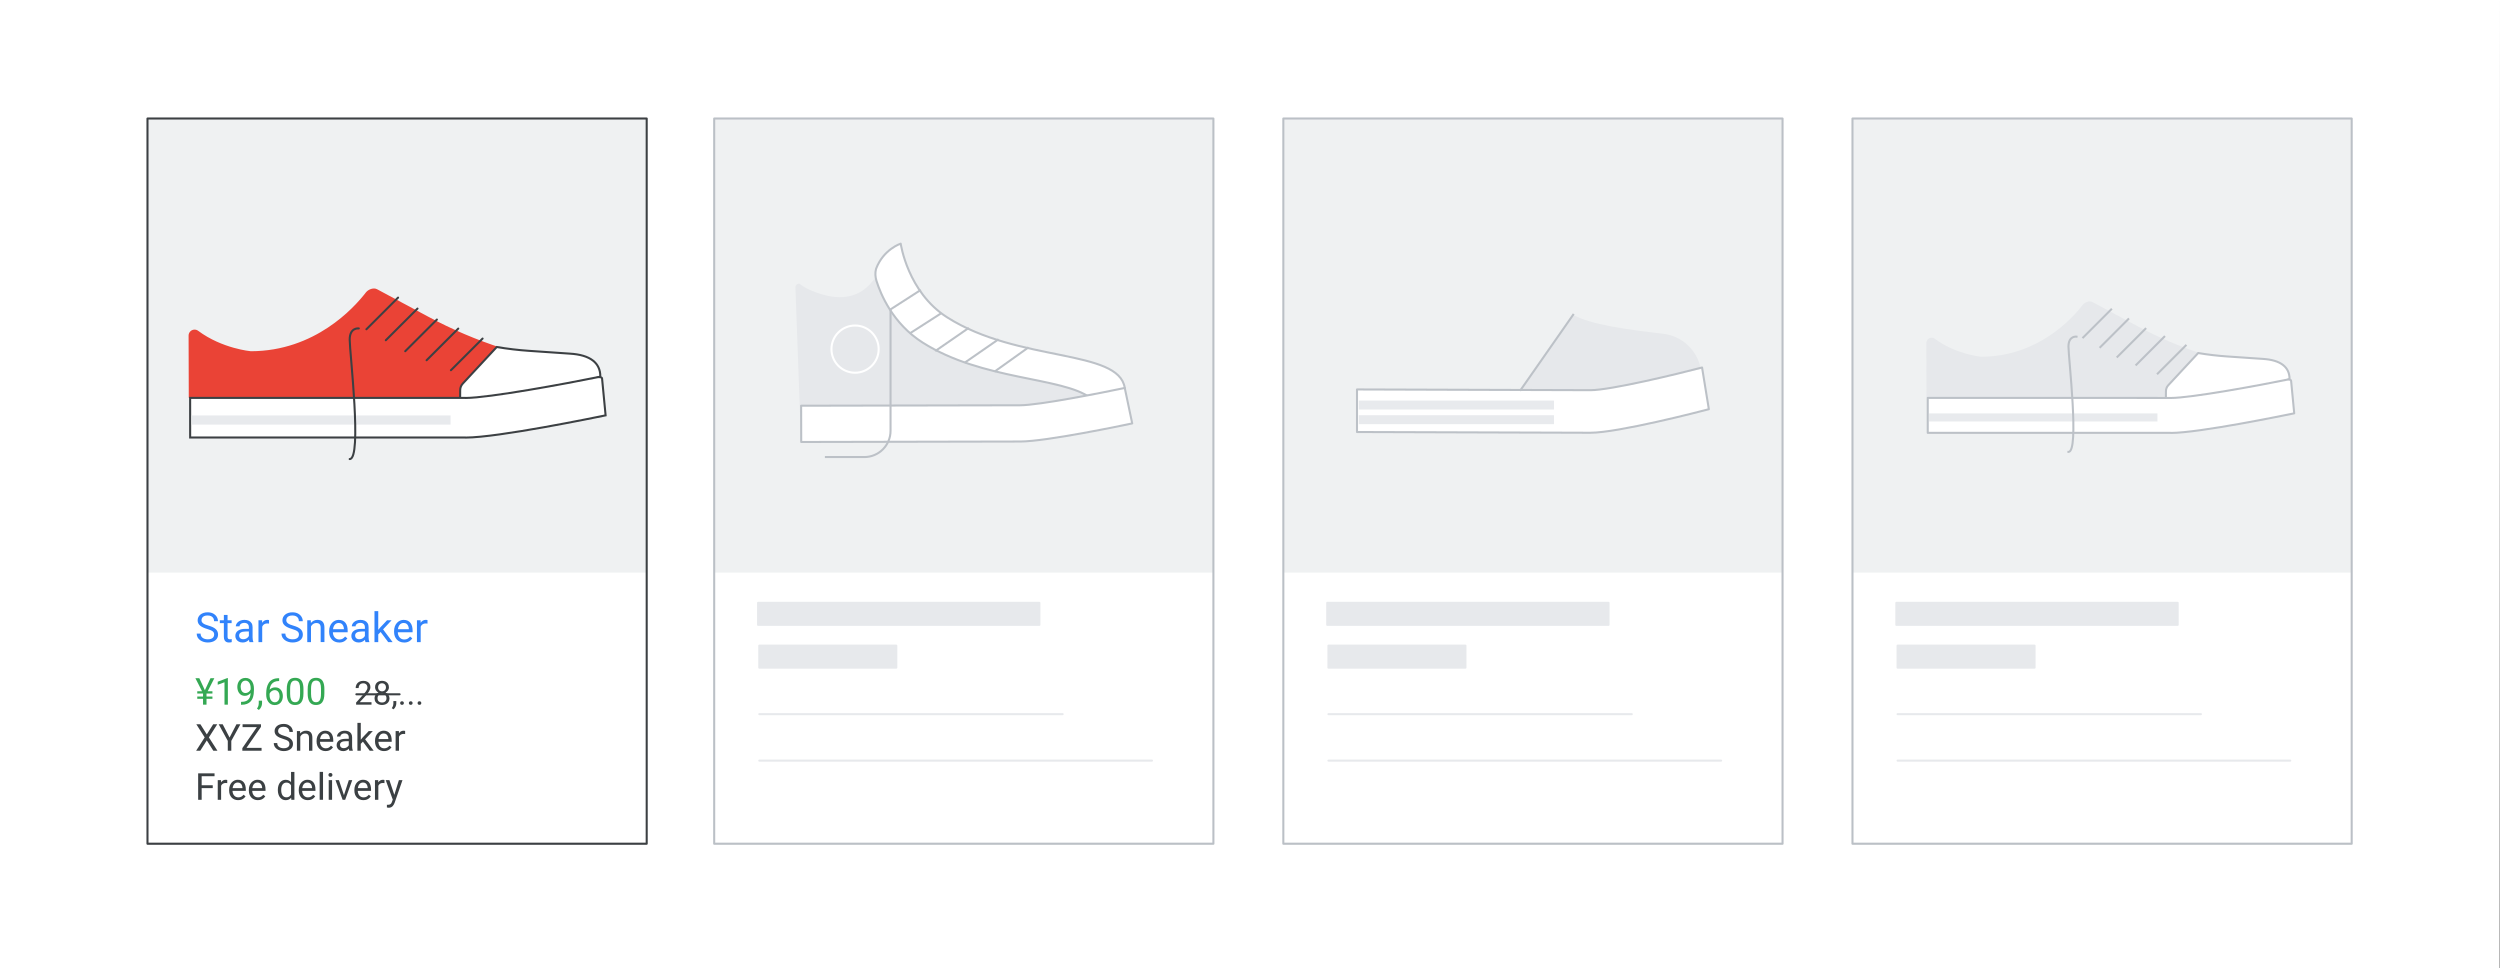 <?xml version="1.0" encoding="UTF-8"?>
<svg id="Layer_1" data-name="Layer 1" xmlns="http://www.w3.org/2000/svg" viewBox="0 0 1209.8 468.63">
  <rect x="0" y="0" width="1209.8" height="468.63" fill="#333333" stroke="none"/>
  <defs>
    <style>
      .cls-1 {
        fill: #e7e9ec;
      }

      .cls-1, .cls-2, .cls-3, .cls-4, .cls-5, .cls-6, .cls-7, .cls-8 {
        stroke-linejoin: round;
      }

      .cls-1, .cls-2, .cls-3, .cls-4, .cls-5, .cls-6, .cls-9, .cls-10 {
        stroke-linecap: round;
      }

      .cls-1, .cls-3 {
        stroke: #e7e9ec;
      }

      .cls-2 {
        stroke: #fff;
      }

      .cls-2, .cls-3, .cls-4, .cls-5, .cls-6, .cls-7, .cls-9 {
        fill: none;
      }

      .cls-4 {
        stroke: #bbc0c6;
      }

      .cls-5 {
        stroke: #3b4043;
      }

      .cls-6, .cls-9, .cls-10, .cls-11 {
        stroke: #3c4043;
      }

      .cls-12 {
        fill: #e6e8eb;
      }

      .cls-13 {
        fill: #ea4336;
      }

      .cls-14, .cls-11, .cls-8 {
        fill: #fff;
      }

      .cls-15 {
        fill: #e8eaed;
      }

      .cls-16 {
        fill: #eff1f2;
      }

      .cls-17 {
        fill: #3183fb;
      }

      .cls-18 {
        fill: #34a853;
      }

      .cls-19 {
        fill: #3b4043;
      }

      .cls-7, .cls-8 {
        stroke: #bcc1c7;
        stroke-linecap: square;
      }

      .cls-9, .cls-10, .cls-11 {
        stroke-miterlimit: 10;
      }

      .cls-10 {
        fill: #d2e3fc;
      }
    </style>
  </defs>
  <polygon class="cls-14" points="1209.63 468.63 0 468.63 0 0 1209.8 0 1209.63 468.63"/>
  <line class="cls-3" x1="356.14" y1="390.57" x2="546.16" y2="390.57"/>
  <line class="cls-3" x1="631.56" y1="390.57" x2="821.58" y2="390.57"/>
  <line class="cls-3" x1="906.98" y1="390.57" x2="1097" y2="390.57"/>
  <path class="cls-14" d="M312.95,57.36H71.37V408.3h241.58V57.36Z"/>
  <path class="cls-16" d="M312.95,57.36H71.37v219.74h241.58s0-219.74,0-219.74Z"/>
  <path class="cls-6" d="M312.95,57.36H71.37V408.3h241.58V57.36Z"/>
  <g>
    <path class="cls-17" d="M103.64,307.13c0-.33-.05-.63-.15-.88-.1-.26-.28-.49-.53-.7-.25-.21-.6-.41-1.04-.6-.44-.19-.99-.38-1.67-.58-.7-.21-1.34-.44-1.9-.7-.57-.26-1.05-.55-1.46-.88s-.71-.71-.93-1.14-.32-.92-.32-1.47,.11-1.06,.34-1.53,.56-.88,.98-1.23c.43-.35,.94-.62,1.53-.82s1.25-.29,1.98-.29c1.07,0,1.97,.2,2.72,.61,.75,.41,1.31,.94,1.7,1.59s.59,1.35,.59,2.09h-1.88c0-.53-.11-1.01-.34-1.42-.23-.41-.57-.74-1.04-.98-.46-.24-1.05-.36-1.76-.36-.67,0-1.22,.1-1.66,.3-.44,.2-.76,.47-.97,.82-.21,.34-.32,.74-.32,1.18,0,.3,.06,.57,.19,.82s.33,.47,.6,.68c.27,.21,.62,.4,1.04,.58s.92,.34,1.51,.51c.81,.23,1.5,.48,2.09,.76,.59,.28,1.07,.59,1.45,.94,.38,.35,.66,.74,.85,1.18s.28,.94,.28,1.49-.12,1.1-.35,1.57-.57,.87-1.01,1.2-.96,.59-1.57,.77c-.61,.18-1.29,.27-2.04,.27-.66,0-1.3-.09-1.94-.27-.63-.18-1.21-.46-1.73-.82-.52-.37-.93-.82-1.24-1.35s-.46-1.16-.46-1.87h1.88c0,.49,.09,.91,.28,1.25,.19,.35,.45,.64,.78,.86,.33,.23,.7,.4,1.12,.5s.86,.16,1.31,.16c.66,0,1.21-.09,1.67-.27,.46-.18,.8-.44,1.04-.78,.24-.34,.36-.74,.36-1.2Z"/>
    <path class="cls-17" d="M112.09,300.16v1.39h-5.71v-1.39h5.71Zm-3.78-2.57h1.81v10.52c0,.36,.06,.63,.17,.81,.11,.18,.25,.3,.43,.36s.36,.09,.57,.09c.15,0,.31-.01,.47-.04s.29-.05,.38-.07v1.47c-.13,.04-.32,.09-.55,.13-.23,.04-.51,.06-.83,.06-.44,0-.85-.09-1.22-.26s-.67-.47-.88-.88c-.22-.41-.33-.97-.33-1.67v-10.51Z"/>
    <path class="cls-17" d="M120.75,304.32l.02,1.27h-1.83c-.51,0-.97,.04-1.38,.12-.4,.08-.74,.2-1.02,.37-.27,.16-.48,.37-.62,.61s-.21,.53-.21,.85,.07,.63,.22,.91,.38,.49,.68,.65c.3,.16,.68,.24,1.12,.24,.55,0,1.04-.12,1.46-.35s.76-.52,1.01-.86c.25-.34,.39-.67,.41-.99l.77,.87c-.05,.27-.17,.58-.37,.91s-.47,.65-.81,.95-.73,.55-1.19,.75c-.46,.2-.98,.3-1.55,.3-.72,0-1.34-.14-1.88-.42-.54-.28-.95-.66-1.25-1.13-.3-.47-.44-1-.44-1.59s.11-1.07,.33-1.5c.22-.43,.54-.79,.96-1.08,.42-.29,.92-.51,1.5-.66,.59-.15,1.24-.22,1.96-.22h2.1Zm-.31,4.6v-5.44c0-.42-.08-.78-.25-1.09-.17-.31-.42-.55-.75-.72-.33-.17-.74-.25-1.23-.25-.46,0-.85,.08-1.2,.23s-.61,.36-.8,.62-.29,.53-.29,.82h-1.81c0-.38,.1-.75,.29-1.12s.48-.71,.84-1.01,.81-.54,1.33-.72c.52-.18,1.1-.27,1.73-.27,.77,0,1.45,.13,2.04,.39,.59,.26,1.05,.65,1.39,1.18,.34,.52,.5,1.18,.5,1.97v4.92c0,.35,.03,.73,.09,1.12,.06,.4,.15,.74,.28,1.03v.16h-1.88c-.09-.21-.16-.49-.21-.83-.05-.35-.08-.67-.08-.97Z"/>
    <path class="cls-17" d="M126.89,301.82v8.91h-1.81v-10.57h1.76l.05,1.66Zm3.3-1.72v1.68c-.16-.03-.3-.05-.43-.06s-.28-.01-.45-.01c-.42,0-.78,.06-1.1,.2-.32,.13-.59,.31-.81,.55s-.4,.51-.52,.83-.21,.67-.25,1.06l-.51,.29c0-.64,.06-1.24,.19-1.8,.13-.56,.32-1.06,.59-1.49,.27-.43,.61-.77,1.02-1.02s.91-.37,1.48-.37c.13,0,.28,.01,.45,.04s.29,.06,.35,.09Z"/>
    <path class="cls-17" d="M144.67,307.13c0-.33-.05-.63-.15-.88-.1-.26-.28-.49-.53-.7-.25-.21-.6-.41-1.04-.6-.44-.19-.99-.38-1.67-.58-.7-.21-1.34-.44-1.9-.7-.57-.26-1.05-.55-1.46-.88s-.71-.71-.93-1.14-.32-.92-.32-1.47,.11-1.06,.34-1.53,.56-.88,.98-1.23c.43-.35,.94-.62,1.53-.82s1.25-.29,1.98-.29c1.07,0,1.97,.2,2.72,.61,.75,.41,1.31,.94,1.7,1.59s.59,1.35,.59,2.09h-1.88c0-.53-.11-1.01-.34-1.42-.23-.41-.57-.74-1.04-.98-.46-.24-1.05-.36-1.76-.36-.67,0-1.22,.1-1.66,.3-.44,.2-.76,.47-.97,.82-.21,.34-.32,.74-.32,1.18,0,.3,.06,.57,.19,.82s.33,.47,.6,.68c.27,.21,.62,.4,1.04,.58s.92,.34,1.51,.51c.81,.23,1.5,.48,2.09,.76,.59,.28,1.07,.59,1.45,.94,.38,.35,.66,.74,.85,1.18s.28,.94,.28,1.49-.12,1.1-.35,1.57-.57,.87-1.01,1.2-.96,.59-1.57,.77c-.61,.18-1.29,.27-2.04,.27-.66,0-1.3-.09-1.94-.27-.63-.18-1.21-.46-1.73-.82-.52-.37-.93-.82-1.24-1.35s-.46-1.16-.46-1.87h1.88c0,.49,.09,.91,.28,1.25,.19,.35,.45,.64,.78,.86,.33,.23,.7,.4,1.12,.5s.86,.16,1.31,.16c.66,0,1.21-.09,1.67-.27,.46-.18,.8-.44,1.04-.78,.24-.34,.36-.74,.36-1.2Z"/>
    <path class="cls-17" d="M150.5,302.42v8.31h-1.81v-10.57h1.71l.1,2.26Zm-.43,2.63l-.75-.03c0-.72,.11-1.39,.32-2.01s.5-1.15,.88-1.61c.38-.46,.83-.81,1.35-1.06,.52-.25,1.1-.38,1.74-.38,.52,0,.99,.07,1.41,.21,.42,.14,.77,.36,1.07,.67,.3,.31,.52,.7,.68,1.19,.16,.48,.23,1.08,.23,1.77v6.92h-1.82v-6.94c0-.55-.08-1-.24-1.33-.16-.34-.4-.58-.71-.73-.31-.15-.7-.23-1.15-.23s-.86,.09-1.23,.28c-.37,.19-.68,.45-.95,.78s-.47,.71-.62,1.14c-.15,.43-.22,.88-.22,1.35Z"/>
    <path class="cls-17" d="M164.13,310.92c-.74,0-1.4-.13-2-.38-.6-.25-1.11-.6-1.53-1.06-.43-.46-.75-1-.98-1.62s-.34-1.31-.34-2.05v-.41c0-.86,.13-1.63,.38-2.3s.6-1.25,1.04-1.71,.93-.82,1.48-1.06c.55-.24,1.13-.36,1.72-.36,.76,0,1.41,.13,1.96,.39,.55,.26,1,.62,1.35,1.09,.35,.46,.61,1.01,.78,1.64,.17,.63,.25,1.31,.25,2.06v.81h-7.89v-1.47h6.08v-.14c-.03-.47-.12-.92-.29-1.37-.17-.44-.43-.81-.79-1.09-.36-.29-.85-.43-1.46-.43-.41,0-.79,.09-1.13,.26-.35,.17-.64,.43-.89,.77-.25,.34-.44,.75-.58,1.24s-.21,1.05-.21,1.69v.41c0,.5,.07,.97,.21,1.41s.35,.83,.62,1.16,.6,.59,.99,.78c.39,.19,.83,.28,1.32,.28,.64,0,1.18-.13,1.62-.39,.44-.26,.83-.61,1.16-1.04l1.09,.87c-.23,.34-.52,.67-.87,.99s-.78,.57-1.29,.76-1.11,.29-1.81,.29Z"/>
    <path class="cls-17" d="M176.89,304.32l.02,1.27h-1.83c-.51,0-.97,.04-1.38,.12-.4,.08-.74,.2-1.02,.37-.27,.16-.48,.37-.62,.61s-.21,.53-.21,.85,.07,.63,.22,.91,.38,.49,.68,.65c.3,.16,.68,.24,1.12,.24,.55,0,1.04-.12,1.46-.35s.76-.52,1.01-.86c.25-.34,.39-.67,.41-.99l.77,.87c-.05,.27-.17,.58-.37,.91s-.47,.65-.81,.95-.73,.55-1.19,.75c-.46,.2-.98,.3-1.55,.3-.72,0-1.34-.14-1.88-.42-.54-.28-.95-.66-1.25-1.13-.3-.47-.44-1-.44-1.59s.11-1.07,.33-1.5c.22-.43,.54-.79,.96-1.08,.42-.29,.92-.51,1.5-.66,.59-.15,1.24-.22,1.96-.22h2.1Zm-.31,4.6v-5.44c0-.42-.08-.78-.25-1.09-.17-.31-.42-.55-.75-.72-.33-.17-.74-.25-1.23-.25-.46,0-.85,.08-1.2,.23s-.61,.36-.8,.62-.29,.53-.29,.82h-1.81c0-.38,.1-.75,.29-1.12s.48-.71,.84-1.01,.81-.54,1.33-.72c.52-.18,1.1-.27,1.73-.27,.77,0,1.45,.13,2.04,.39,.59,.26,1.05,.65,1.39,1.18,.34,.52,.5,1.18,.5,1.97v4.92c0,.35,.03,.73,.09,1.12,.06,.4,.15,.74,.28,1.03v.16h-1.88c-.09-.21-.16-.49-.21-.83-.05-.35-.08-.67-.08-.97Z"/>
    <path class="cls-17" d="M183.04,295.73v15h-1.82v-15h1.82Zm6.46,4.43l-4.61,4.93-2.58,2.68-.15-1.92,1.85-2.21,3.28-3.48h2.21Zm-1.65,10.57l-3.77-5.04,.94-1.61,4.96,6.65h-2.13Z"/>
    <path class="cls-17" d="M195.55,310.92c-.74,0-1.4-.13-2-.38-.6-.25-1.11-.6-1.53-1.06-.43-.46-.75-1-.98-1.62s-.34-1.31-.34-2.05v-.41c0-.86,.13-1.63,.38-2.3s.6-1.25,1.04-1.71,.93-.82,1.48-1.06c.55-.24,1.13-.36,1.72-.36,.76,0,1.41,.13,1.96,.39,.55,.26,1,.62,1.35,1.09,.35,.46,.61,1.01,.78,1.64,.17,.63,.25,1.31,.25,2.06v.81h-7.89v-1.47h6.08v-.14c-.03-.47-.12-.92-.29-1.37-.17-.44-.43-.81-.79-1.09-.36-.29-.85-.43-1.46-.43-.41,0-.79,.09-1.13,.26-.35,.17-.64,.43-.89,.77-.25,.34-.44,.75-.58,1.24s-.21,1.05-.21,1.69v.41c0,.5,.07,.97,.21,1.41s.35,.83,.62,1.16,.6,.59,.99,.78c.39,.19,.83,.28,1.32,.28,.64,0,1.18-.13,1.62-.39,.44-.26,.83-.61,1.16-1.04l1.09,.87c-.23,.34-.52,.67-.87,.99s-.78,.57-1.29,.76-1.11,.29-1.81,.29Z"/>
    <path class="cls-17" d="M203.58,301.82v8.91h-1.81v-10.57h1.76l.05,1.66Zm3.3-1.72v1.68c-.16-.03-.3-.05-.43-.06s-.28-.01-.45-.01c-.42,0-.78,.06-1.1,.2-.32,.13-.59,.31-.81,.55s-.4,.51-.52,.83-.21,.67-.25,1.06l-.51,.29c0-.64,.06-1.24,.19-1.8,.13-.56,.32-1.06,.59-1.49,.27-.43,.61-.77,1.02-1.02s.91-.37,1.48-.37c.13,0,.28,.01,.45,.04s.29,.06,.35,.09Z"/>
  </g>
  <g>
    <path class="cls-18" d="M96.45,328.2l3.24,7-.25,.48h-1.07l-3.82-7.49h1.91Zm6.35,6.32v1.1h-7.34v-1.1h7.34Zm0,2.56v1.09h-7.34v-1.09h7.34Zm-2.86-2.88v6.8h-1.69v-6.8h1.69Zm-1.32,.95l3.23-6.94h1.87l-3.81,7.49h-1.08l-.21-.54Z"/>
    <path class="cls-18" d="M110.27,328.13v12.87h-1.63v-10.84l-3.28,1.2v-1.47l4.65-1.76h.25Z"/>
    <path class="cls-18" d="M116.66,339.64h.17c.94,0,1.7-.13,2.29-.4s1.04-.62,1.35-1.06,.53-.95,.65-1.51,.18-1.14,.18-1.73v-1.96c0-.58-.07-1.1-.2-1.55s-.31-.83-.54-1.13-.49-.54-.79-.69-.6-.24-.93-.24c-.38,0-.71,.08-1.01,.22s-.54,.36-.75,.63-.36,.59-.46,.95-.16,.76-.16,1.19c0,.38,.05,.75,.14,1.11s.24,.68,.43,.97,.44,.51,.73,.68,.63,.25,1.02,.25c.36,0,.7-.07,1.02-.21s.6-.34,.85-.59,.45-.53,.6-.85,.24-.65,.26-.99h.77c0,.49-.1,.97-.29,1.44s-.46,.9-.8,1.29-.74,.7-1.2,.93-.96,.35-1.49,.35c-.63,0-1.18-.12-1.64-.37s-.84-.57-1.14-.98-.52-.87-.66-1.38-.22-1.02-.22-1.54c0-.61,.08-1.18,.25-1.71s.42-1,.76-1.41,.75-.73,1.24-.95,1.07-.34,1.72-.34c.73,0,1.36,.15,1.87,.44s.94,.69,1.26,1.18,.56,1.05,.72,1.66,.23,1.25,.23,1.9v.59c0,.66-.04,1.33-.13,2.02s-.25,1.33-.48,1.96-.58,1.18-1.03,1.67-1.04,.88-1.76,1.16-1.62,.43-2.68,.43h-.17v-1.38Z"/>
    <path class="cls-18" d="M126.81,339.07v1.31c0,.53-.13,1.1-.4,1.69s-.65,1.09-1.13,1.49l-.92-.64c.19-.26,.35-.52,.47-.79s.23-.54,.29-.83,.1-.58,.1-.9v-1.34h1.59Z"/>
    <path class="cls-18" d="M134.94,328.19h.14v1.38h-.14c-.86,0-1.58,.14-2.16,.42s-1.04,.65-1.38,1.12-.58,.99-.73,1.57-.22,1.17-.22,1.77v1.88c0,.57,.07,1.07,.2,1.51s.32,.8,.55,1.1,.5,.52,.8,.68,.6,.23,.93,.23c.38,0,.71-.07,1-.21s.54-.35,.74-.61,.36-.57,.46-.93,.16-.75,.16-1.18c0-.38-.05-.75-.14-1.1s-.24-.67-.43-.95-.44-.5-.73-.66-.63-.24-1.03-.24c-.45,0-.87,.11-1.26,.33s-.71,.51-.96,.86-.39,.74-.43,1.16h-.86c.08-.67,.24-1.23,.46-1.69s.51-.85,.84-1.14,.71-.51,1.13-.65,.86-.21,1.33-.21c.64,0,1.19,.12,1.65,.36s.84,.56,1.14,.96,.52,.85,.66,1.35,.22,1.01,.22,1.54c0,.6-.08,1.17-.25,1.7s-.42,.99-.76,1.39-.75,.71-1.24,.93-1.06,.33-1.71,.33c-.69,0-1.29-.14-1.81-.43s-.94-.66-1.28-1.14-.59-1-.76-1.58-.25-1.17-.25-1.77v-.76c0-.9,.09-1.79,.27-2.65s.5-1.65,.94-2.36,1.07-1.26,1.87-1.68,1.81-.62,3.05-.62Z"/>
    <path class="cls-18" d="M146.85,333.58v1.95c0,1.05-.09,1.93-.28,2.65s-.46,1.3-.81,1.74-.77,.76-1.27,.95-1.05,.29-1.67,.29c-.49,0-.95-.06-1.36-.18s-.79-.32-1.12-.59-.61-.63-.85-1.07-.41-.97-.54-1.6-.18-1.36-.18-2.2v-1.95c0-1.05,.1-1.93,.29-2.64s.46-1.28,.81-1.71,.77-.74,1.27-.93,1.05-.28,1.67-.28c.5,0,.96,.06,1.38,.18s.79,.31,1.12,.57,.61,.61,.84,1.04,.41,.96,.53,1.58,.18,1.35,.18,2.19Zm-1.63,2.21v-2.49c0-.57-.03-1.08-.1-1.52s-.17-.81-.29-1.12-.29-.56-.49-.76-.42-.33-.68-.43-.54-.14-.86-.14c-.39,0-.73,.07-1.03,.22s-.55,.37-.75,.68-.36,.72-.46,1.22-.16,1.12-.16,1.84v2.49c0,.57,.03,1.08,.1,1.52s.17,.82,.3,1.14,.3,.58,.49,.79,.42,.36,.67,.45,.54,.14,.85,.14c.4,0,.75-.08,1.05-.23s.55-.39,.75-.72,.35-.74,.45-1.26,.15-1.13,.15-1.84Z"/>
    <path class="cls-18" d="M156.97,333.58v1.95c0,1.05-.09,1.93-.28,2.65s-.46,1.3-.81,1.74-.77,.76-1.27,.95-1.05,.29-1.67,.29c-.49,0-.95-.06-1.36-.18s-.79-.32-1.12-.59-.61-.63-.85-1.07-.41-.97-.54-1.6-.18-1.36-.18-2.2v-1.95c0-1.05,.1-1.93,.29-2.64s.46-1.28,.81-1.71,.77-.74,1.27-.93,1.05-.28,1.67-.28c.5,0,.96,.06,1.38,.18s.79,.31,1.12,.57,.61,.61,.84,1.04,.41,.96,.53,1.58,.18,1.35,.18,2.19Zm-1.63,2.21v-2.49c0-.57-.03-1.08-.1-1.52s-.17-.81-.29-1.12-.29-.56-.49-.76-.42-.33-.68-.43-.54-.14-.86-.14c-.39,0-.73,.07-1.03,.22s-.55,.37-.75,.68-.36,.72-.46,1.22-.16,1.12-.16,1.84v2.49c0,.57,.03,1.08,.1,1.52s.17,.82,.3,1.14,.3,.58,.49,.79,.42,.36,.67,.45,.54,.14,.85,.14c.4,0,.75-.08,1.05-.23s.55-.39,.75-.72,.35-.74,.45-1.26,.15-1.13,.15-1.84Z"/>
    <path class="cls-19" d="M179.78,339.81v1.19h-7.45v-1.04l3.73-4.15c.46-.51,.81-.94,1.07-1.3,.25-.36,.43-.68,.53-.96,.1-.28,.15-.57,.15-.87,0-.38-.08-.71-.23-1.02-.15-.3-.38-.55-.68-.73-.3-.18-.66-.27-1.08-.27-.51,0-.93,.1-1.26,.29s-.59,.47-.75,.82c-.17,.35-.25,.75-.25,1.2h-1.45c0-.64,.14-1.23,.42-1.76s.7-.95,1.25-1.27c.55-.31,1.23-.47,2.04-.47,.72,0,1.33,.13,1.84,.38,.51,.25,.9,.61,1.18,1.06,.27,.46,.41,.99,.41,1.6,0,.33-.06,.67-.17,1.01-.11,.34-.27,.68-.46,1.02-.2,.34-.42,.67-.68,1s-.53,.65-.82,.97l-3.05,3.3h5.7Z"/>
    <path class="cls-19" d="M188.49,337.92c0,.69-.16,1.28-.48,1.76-.32,.48-.75,.85-1.3,1.1-.54,.25-1.16,.38-1.84,.38s-1.3-.12-1.84-.38-.98-.62-1.3-1.1c-.32-.48-.48-1.07-.48-1.76,0-.45,.09-.87,.26-1.25,.17-.38,.42-.71,.74-.99s.7-.5,1.14-.65c.44-.15,.93-.23,1.46-.23,.7,0,1.32,.13,1.87,.4,.55,.27,.98,.64,1.29,1.11,.31,.47,.47,1.01,.47,1.61Zm-.27-5.34c0,.55-.15,1.05-.44,1.49-.29,.44-.69,.79-1.2,1.05-.51,.26-1.08,.38-1.72,.38s-1.23-.13-1.74-.38c-.51-.25-.91-.6-1.19-1.05-.29-.44-.43-.94-.43-1.49,0-.66,.14-1.22,.43-1.69,.29-.46,.69-.82,1.19-1.06,.5-.24,1.08-.37,1.73-.37s1.23,.12,1.73,.37c.5,.25,.9,.6,1.19,1.06,.29,.46,.43,1.03,.43,1.69Zm-1.19,5.3c0-.42-.09-.79-.27-1.12-.18-.33-.44-.58-.77-.76-.33-.18-.71-.27-1.14-.27s-.82,.09-1.14,.27c-.32,.18-.57,.44-.75,.76-.18,.33-.27,.7-.27,1.12s.09,.81,.26,1.12c.17,.31,.42,.55,.75,.71,.33,.16,.71,.25,1.16,.25s.83-.08,1.16-.25c.32-.16,.57-.4,.75-.71,.17-.31,.26-.68,.26-1.12Zm-.26-5.28c0-.38-.08-.72-.24-1.01-.16-.29-.39-.52-.67-.69-.29-.17-.62-.25-1-.25s-.71,.08-1,.24c-.28,.16-.51,.38-.66,.68-.16,.29-.24,.64-.24,1.04s.08,.73,.24,1.02c.16,.29,.38,.52,.67,.68,.29,.16,.62,.24,1,.24s.71-.08,1-.24c.28-.16,.51-.39,.67-.68,.16-.29,.24-.63,.24-1.02Z"/>
    <path class="cls-19" d="M191.78,339.28v1.16c0,.47-.12,.98-.36,1.5-.24,.53-.58,.97-1.01,1.32l-.82-.57c.17-.23,.31-.46,.42-.7,.11-.24,.2-.48,.26-.73,.06-.25,.09-.52,.09-.8v-1.19h1.41Z"/>
    <path class="cls-19" d="M193.64,340.23c0-.24,.08-.45,.23-.62,.15-.17,.38-.25,.67-.25s.51,.08,.67,.25c.15,.17,.23,.38,.23,.62s-.08,.44-.23,.61c-.15,.17-.38,.25-.67,.25s-.51-.08-.67-.25c-.15-.17-.23-.37-.23-.61Z"/>
    <path class="cls-19" d="M197.86,340.23c0-.24,.08-.45,.23-.62,.15-.17,.38-.25,.67-.25s.51,.08,.67,.25c.15,.17,.23,.38,.23,.62s-.08,.44-.23,.61c-.15,.17-.38,.25-.67,.25s-.51-.08-.67-.25c-.15-.17-.23-.37-.23-.61Z"/>
    <path class="cls-19" d="M202.08,340.23c0-.24,.08-.45,.23-.62,.15-.17,.38-.25,.67-.25s.51,.08,.67,.25c.15,.17,.23,.38,.23,.62s-.08,.44-.23,.61c-.15,.17-.38,.25-.67,.25s-.51-.08-.67-.25c-.15-.17-.23-.37-.23-.61Z"/>
  </g>
  <g>
    <path class="cls-19" d="M97.59,374.24v12.8h-1.7v-12.8h1.7Zm6.23,0v1.39h-6.6v-1.39h6.6Zm-.87,5.76v1.39h-5.73v-1.39h5.73Z"/>
    <path class="cls-19" d="M107,379.02v8.02h-1.63v-9.51h1.58l.04,1.49Zm2.97-1.55v1.51c-.14-.03-.27-.05-.39-.06s-.26-.01-.41-.01c-.38,0-.71,.06-.99,.18s-.53,.28-.73,.49-.36,.46-.47,.75-.19,.61-.22,.95l-.46,.26c0-.57,.06-1.11,.17-1.62s.29-.95,.53-1.34,.55-.69,.92-.91,.82-.33,1.33-.33c.12,0,.25,.01,.4,.04s.26,.05,.32,.08Z"/>
    <path class="cls-19" d="M115.25,387.21c-.66,0-1.26-.11-1.8-.34s-1-.54-1.38-.95-.68-.9-.88-1.46-.31-1.18-.31-1.85v-.37c0-.77,.11-1.46,.34-2.07s.54-1.12,.93-1.54,.84-.74,1.34-.96,1.01-.33,1.55-.33c.68,0,1.27,.12,1.76,.35s.9,.56,1.22,.98,.55,.91,.7,1.48,.23,1.18,.23,1.85v.73h-7.1v-1.33h5.48v-.12c-.02-.42-.11-.83-.26-1.23s-.39-.73-.71-.98-.76-.39-1.32-.39c-.37,0-.71,.08-1.02,.23s-.58,.38-.8,.69-.4,.68-.52,1.12-.18,.95-.18,1.52v.37c0,.45,.06,.88,.19,1.27s.31,.74,.55,1.04,.54,.53,.89,.7,.75,.25,1.19,.25c.57,0,1.06-.12,1.46-.35s.75-.55,1.05-.94l.98,.78c-.21,.31-.47,.61-.78,.89s-.7,.51-1.16,.69-1,.26-1.63,.26Z"/>
    <path class="cls-19" d="M124.79,387.21c-.66,0-1.26-.11-1.8-.34s-1-.54-1.38-.95-.68-.9-.88-1.46-.31-1.18-.31-1.85v-.37c0-.77,.11-1.46,.34-2.07s.54-1.12,.93-1.54,.84-.74,1.34-.96,1.01-.33,1.55-.33c.68,0,1.27,.12,1.76,.35s.9,.56,1.22,.98,.55,.91,.7,1.48,.23,1.18,.23,1.85v.73h-7.1v-1.33h5.48v-.12c-.02-.42-.11-.83-.26-1.23s-.39-.73-.71-.98-.76-.39-1.32-.39c-.37,0-.71,.08-1.02,.23s-.58,.38-.8,.69-.4,.68-.52,1.12-.18,.95-.18,1.52v.37c0,.45,.06,.88,.19,1.27s.31,.74,.55,1.04,.54,.53,.89,.7,.75,.25,1.19,.25c.57,0,1.06-.12,1.46-.35s.75-.55,1.05-.94l.98,.78c-.21,.31-.47,.61-.78,.89s-.7,.51-1.16,.69-1,.26-1.63,.26Z"/>
    <path class="cls-19" d="M134.45,382.39v-.18c0-.73,.09-1.39,.27-1.98s.43-1.11,.76-1.53,.73-.76,1.19-.99,.97-.35,1.54-.35c.6,0,1.12,.1,1.57,.31s.83,.51,1.14,.91,.56,.87,.74,1.43,.31,1.19,.38,1.89v.81c-.06,.7-.19,1.32-.37,1.88s-.43,1.03-.75,1.42-.7,.69-1.15,.9-.98,.31-1.58,.31c-.56,0-1.06-.12-1.52-.36s-.86-.58-1.19-1.01-.59-.94-.76-1.53-.27-1.23-.27-1.92Zm1.63-.18v.18c0,.47,.05,.92,.15,1.34s.25,.78,.45,1.1,.47,.56,.78,.74,.69,.27,1.13,.27c.54,0,.98-.11,1.33-.34s.63-.53,.84-.91,.38-.78,.49-1.22v-2.12c-.07-.32-.17-.63-.3-.94s-.3-.57-.51-.81-.46-.43-.76-.57-.66-.21-1.07-.21c-.45,0-.83,.09-1.15,.28s-.58,.44-.79,.76-.36,.69-.45,1.11-.15,.87-.15,1.34Zm4.76,2.99v-11.65h1.63v13.5h-1.49l-.14-1.85Z"/>
    <path class="cls-19" d="M148.95,387.21c-.66,0-1.26-.11-1.8-.34s-1-.54-1.38-.95-.68-.9-.88-1.46-.31-1.18-.31-1.85v-.37c0-.77,.11-1.46,.34-2.07s.54-1.12,.93-1.54,.84-.74,1.34-.96,1.01-.33,1.55-.33c.68,0,1.27,.12,1.76,.35s.9,.56,1.22,.98,.55,.91,.7,1.48,.23,1.18,.23,1.85v.73h-7.1v-1.33h5.48v-.12c-.02-.42-.11-.83-.26-1.23s-.39-.73-.71-.98-.76-.39-1.32-.39c-.37,0-.71,.08-1.02,.23s-.58,.38-.8,.69-.4,.68-.52,1.12-.18,.95-.18,1.52v.37c0,.45,.06,.88,.19,1.27s.31,.74,.55,1.04,.54,.53,.89,.7,.75,.25,1.19,.25c.57,0,1.06-.12,1.46-.35s.75-.55,1.05-.94l.98,.78c-.21,.31-.47,.61-.78,.89s-.7,.51-1.16,.69-1,.26-1.63,.26Z"/>
    <path class="cls-19" d="M156.32,373.53v13.5h-1.63v-13.5h1.63Z"/>
    <path class="cls-19" d="M158.94,375c0-.26,.08-.49,.24-.67s.4-.27,.72-.27,.55,.09,.72,.27,.25,.4,.25,.67-.08,.47-.25,.65-.41,.27-.72,.27-.56-.09-.72-.27-.24-.39-.24-.65Zm1.76,2.52v9.51h-1.63v-9.51h1.63Z"/>
    <path class="cls-19" d="M164.03,377.53l2.68,8.09,.18,1.42h-1.09l-3.45-9.51h1.67Zm2.17,8.04l2.6-8.04h1.66l-3.42,9.51h-1.09l.25-1.47Z"/>
    <path class="cls-19" d="M175.86,387.21c-.66,0-1.26-.11-1.8-.34s-1-.54-1.38-.95-.68-.9-.88-1.46-.31-1.18-.31-1.85v-.37c0-.77,.11-1.46,.34-2.07s.54-1.12,.93-1.54,.84-.74,1.34-.96,1.01-.33,1.55-.33c.68,0,1.27,.12,1.76,.35s.9,.56,1.22,.98,.55,.91,.7,1.48,.23,1.18,.23,1.85v.73h-7.1v-1.33h5.48v-.12c-.02-.42-.11-.83-.26-1.23s-.39-.73-.71-.98-.76-.39-1.32-.39c-.37,0-.71,.08-1.02,.23s-.58,.38-.8,.69-.4,.68-.52,1.12-.18,.95-.18,1.52v.37c0,.45,.06,.88,.19,1.27s.31,.74,.55,1.04,.54,.53,.89,.7,.75,.25,1.19,.25c.57,0,1.06-.12,1.46-.35s.75-.55,1.05-.94l.98,.78c-.21,.31-.47,.61-.78,.89s-.7,.51-1.16,.69-1,.26-1.63,.26Z"/>
    <path class="cls-19" d="M183.08,379.02v8.02h-1.63v-9.51h1.58l.04,1.49Zm2.97-1.55v1.51c-.14-.03-.27-.05-.39-.06s-.26-.01-.41-.01c-.38,0-.71,.06-.99,.18s-.53,.28-.73,.49-.36,.46-.47,.75-.19,.61-.22,.95l-.46,.26c0-.57,.06-1.11,.17-1.62s.29-.95,.53-1.34,.55-.69,.92-.91,.82-.33,1.33-.33c.12,0,.25,.01,.4,.04s.26,.05,.32,.08Z"/>
    <path class="cls-19" d="M188.44,377.53l2.47,7.38,.42,1.71-1.17,.6-3.5-9.69h1.78Zm1.94,8.53l2.65-8.53h1.74l-3.81,10.98c-.09,.23-.2,.49-.35,.76s-.33,.53-.55,.78-.49,.45-.8,.6-.69,.23-1.12,.23c-.13,0-.29-.02-.49-.05s-.34-.06-.42-.09v-1.32s.11,.01,.22,.02,.17,.01,.22,.01c.37,0,.68-.05,.94-.14s.48-.26,.65-.48,.33-.54,.46-.93l.68-1.85Z"/>
  </g>
  <g>
    <path class="cls-19" d="M96.99,350.5l3.08,4.9,3.08-4.9h1.98l-4.04,6.34,4.14,6.46h-2l-3.16-5-3.16,5h-2l4.14-6.46-4.04-6.34h1.98Z"/>
    <path class="cls-19" d="M107.77,350.5l3.32,6.42,3.33-6.42h1.92l-4.41,8.02v4.78h-1.7v-4.78l-4.41-8.02h1.94Z"/>
    <path class="cls-19" d="M126.3,351.73l-7.98,11.57h-1.05v-1.27l7.97-11.53h1.05v1.23Zm-.72-1.23v1.39h-8.19v-1.39h8.19Zm1,11.42v1.38h-8.67v-1.38h8.67Z"/>
    <path class="cls-19" d="M140.06,360.06c0-.3-.05-.56-.14-.8s-.25-.44-.47-.63-.54-.37-.93-.54-.9-.34-1.5-.52c-.63-.19-1.2-.4-1.71-.63s-.95-.5-1.31-.79-.64-.64-.83-1.03-.29-.83-.29-1.33,.1-.96,.31-1.38,.5-.79,.88-1.1,.84-.56,1.38-.73,1.13-.26,1.78-.26c.96,0,1.78,.18,2.45,.55s1.18,.84,1.53,1.43,.53,1.22,.53,1.89h-1.69c0-.48-.1-.91-.31-1.28s-.52-.67-.93-.88-.94-.32-1.58-.32c-.6,0-1.1,.09-1.49,.27s-.68,.43-.87,.74-.29,.67-.29,1.06c0,.27,.06,.51,.17,.73s.29,.42,.54,.61,.55,.36,.93,.52,.83,.31,1.36,.46c.73,.21,1.35,.43,1.88,.69s.96,.53,1.31,.85,.6,.67,.76,1.06,.25,.84,.25,1.34-.11,.99-.32,1.42-.51,.78-.91,1.08-.86,.53-1.41,.69-1.16,.24-1.83,.24c-.59,0-1.17-.08-1.74-.25s-1.09-.41-1.56-.74-.84-.73-1.12-1.22-.42-1.04-.42-1.68h1.69c0,.44,.08,.82,.25,1.13s.4,.57,.7,.78,.63,.36,1.01,.45,.77,.15,1.18,.15c.59,0,1.09-.08,1.5-.25s.72-.4,.94-.7,.32-.67,.32-1.08Z"/>
    <path class="cls-19" d="M145.31,355.82v7.48h-1.63v-9.51h1.54l.09,2.03Zm-.39,2.36l-.68-.03c0-.65,.1-1.25,.29-1.81s.45-1.04,.79-1.45,.75-.73,1.22-.95,.99-.34,1.57-.34c.47,0,.89,.06,1.27,.19s.7,.33,.96,.6,.47,.63,.61,1.07,.21,.97,.21,1.6v6.23h-1.63v-6.25c0-.5-.07-.9-.22-1.2s-.36-.52-.64-.66-.63-.21-1.04-.21-.77,.08-1.1,.25-.62,.4-.85,.7-.42,.64-.55,1.02-.2,.79-.2,1.22Z"/>
    <path class="cls-19" d="M157.57,363.47c-.66,0-1.26-.11-1.8-.34s-1-.54-1.38-.95-.68-.9-.88-1.46-.31-1.18-.31-1.85v-.37c0-.77,.11-1.46,.34-2.07s.54-1.12,.93-1.54,.84-.74,1.34-.96,1.01-.33,1.55-.33c.68,0,1.27,.12,1.76,.35s.9,.56,1.22,.98,.55,.91,.7,1.48,.23,1.18,.23,1.85v.73h-7.1v-1.33h5.48v-.12c-.02-.42-.11-.83-.26-1.23s-.39-.73-.71-.98-.76-.39-1.32-.39c-.37,0-.71,.08-1.02,.23s-.58,.39-.8,.69-.4,.68-.52,1.12-.18,.95-.18,1.52v.37c0,.45,.06,.87,.19,1.27s.31,.74,.55,1.04,.54,.53,.89,.7,.75,.25,1.19,.25c.57,0,1.06-.12,1.46-.35s.75-.55,1.05-.94l.98,.78c-.21,.31-.47,.61-.78,.89s-.7,.51-1.16,.69-1,.26-1.63,.26Z"/>
    <path class="cls-19" d="M169.05,357.53l.02,1.14h-1.64c-.46,0-.88,.04-1.24,.11s-.67,.18-.91,.33-.43,.33-.56,.55-.19,.48-.19,.77,.07,.57,.2,.82,.34,.44,.61,.58,.61,.22,1.01,.22c.5,0,.94-.11,1.32-.32s.68-.47,.91-.77,.35-.6,.36-.89l.69,.78c-.04,.25-.15,.52-.33,.82s-.42,.58-.73,.86-.66,.5-1.07,.68-.88,.27-1.39,.27c-.64,0-1.21-.13-1.69-.38s-.86-.59-1.12-1.02-.4-.9-.4-1.43,.1-.96,.3-1.35,.49-.71,.86-.98,.83-.46,1.35-.59,1.12-.2,1.77-.2h1.89Zm-.28,4.14v-4.9c0-.38-.07-.7-.22-.98s-.37-.49-.67-.65-.67-.23-1.11-.23c-.41,0-.77,.07-1.08,.21s-.55,.33-.72,.55-.26,.47-.26,.74h-1.63c0-.34,.09-.68,.26-1.01s.43-.64,.76-.91,.73-.49,1.2-.65,.99-.24,1.56-.24c.69,0,1.3,.12,1.83,.35s.95,.59,1.25,1.06,.45,1.06,.45,1.77v4.43c0,.32,.03,.65,.08,1.01s.14,.67,.25,.92v.14h-1.7c-.08-.19-.15-.44-.19-.75s-.07-.6-.07-.87Z"/>
    <path class="cls-19" d="M174.59,349.8v13.5h-1.63v-13.5h1.63Zm5.81,3.99l-4.15,4.44-2.32,2.41-.13-1.73,1.66-1.99,2.95-3.13h1.99Zm-1.49,9.51l-3.39-4.54,.84-1.45,4.46,5.99h-1.92Z"/>
    <path class="cls-19" d="M185.85,363.47c-.66,0-1.26-.11-1.8-.34s-1-.54-1.38-.95-.68-.9-.88-1.46-.31-1.18-.31-1.85v-.37c0-.77,.11-1.46,.34-2.07s.54-1.12,.93-1.54,.84-.74,1.34-.96,1.01-.33,1.55-.33c.68,0,1.27,.12,1.76,.35s.9,.56,1.22,.98,.55,.91,.7,1.48,.23,1.18,.23,1.85v.73h-7.1v-1.33h5.48v-.12c-.02-.42-.11-.83-.26-1.23s-.39-.73-.71-.98-.76-.39-1.32-.39c-.37,0-.71,.08-1.02,.23s-.58,.39-.8,.69-.4,.68-.52,1.12-.18,.95-.18,1.52v.37c0,.45,.06,.87,.19,1.27s.31,.74,.55,1.04,.54,.53,.89,.7,.75,.25,1.19,.25c.57,0,1.06-.12,1.46-.35s.75-.55,1.05-.94l.98,.78c-.21,.31-.47,.61-.78,.89s-.7,.51-1.16,.69-1,.26-1.63,.26Z"/>
    <path class="cls-19" d="M193.08,355.28v8.02h-1.63v-9.51h1.58l.04,1.49Zm2.97-1.55v1.51c-.14-.03-.27-.05-.39-.06s-.26-.01-.41-.01c-.38,0-.71,.06-.99,.18s-.53,.28-.73,.49-.36,.46-.47,.75-.19,.61-.22,.95l-.46,.26c0-.57,.06-1.11,.17-1.62s.29-.95,.53-1.34,.55-.69,.92-.91,.82-.33,1.33-.33c.12,0,.25,.01,.4,.04s.26,.05,.32,.08Z"/>
  </g>
  <path class="cls-14" d="M587.19,57.36h-241.58V408.3h241.58V57.36Z"/>
  <path class="cls-16" d="M587.19,57.36h-241.58v219.74h241.58s0-219.74,0-219.74Z"/>
  <path class="cls-4" d="M587.19,57.36h-241.58V408.3h241.58V57.36Z"/>
  <rect class="cls-1" x="366.85" y="291.73" width="136.13" height="10.65"/>
  <rect class="cls-1" x="367.44" y="312.44" width="66.29" height="10.65"/>
  <line class="cls-3" x1="367.44" y1="345.59" x2="514.23" y2="345.59"/>
  <line class="cls-3" x1="367.44" y1="368.08" x2="557.46" y2="368.08"/>
  <path class="cls-14" d="M862.61,57.36h-241.58V408.3h241.58V57.36Z"/>
  <path class="cls-16" d="M862.61,57.36h-241.58v219.74h241.58s0-219.74,0-219.74Z"/>
  <path class="cls-4" d="M862.61,57.36h-241.58V408.3h241.58V57.36Z"/>
  <rect class="cls-1" x="642.27" y="291.73" width="136.13" height="10.65"/>
  <rect class="cls-1" x="642.86" y="312.44" width="66.29" height="10.65"/>
  <line class="cls-3" x1="642.86" y1="345.59" x2="789.64" y2="345.59"/>
  <line class="cls-3" x1="642.86" y1="368.08" x2="832.88" y2="368.08"/>
  <path class="cls-14" d="M1138.03,57.36h-241.58V408.3h241.58V57.36Z"/>
  <path class="cls-16" d="M1138.03,57.36h-241.58v219.74h241.58s0-219.74,0-219.74Z"/>
  <path class="cls-4" d="M1138.03,57.36h-241.58V408.3h241.58V57.36Z"/>
  <rect class="cls-1" x="917.68" y="291.73" width="136.13" height="10.65"/>
  <rect class="cls-1" x="918.28" y="312.44" width="66.29" height="10.65"/>
  <line class="cls-3" x1="918.28" y1="345.59" x2="1065.06" y2="345.59"/>
  <line class="cls-3" x1="918.28" y1="368.08" x2="1108.3" y2="368.08"/>
  <g>
    <path class="cls-13" d="M182.43,139.95c-1.66-.9-4.2,.08-5.37,1.57-5.78,7.5-24.66,28.38-55.66,28.45,0,0-13.89-1.23-25.48-9.87-1.27-.97-3.09-.73-4.06,.54-.39,.51-.6,1.13-.6,1.76l.09,30.12,129.06,2.46,46.92-3.47,21.43-8.18-45.94-14.9c-12.24-3.97-24.11-9.03-35.45-15.11l-24.94-13.38Z"/>
    <path class="cls-11" d="M222.66,193.56l44.68-2.05,23.17-9.36c0-6.48-4.79-10.44-14.81-11.02l-19.69-1.35c-5.23-.36-10.45-.98-15.62-1.86h0s-16.43,17.69-16.43,17.69c-.81,.87-1.26,2.02-1.27,3.21l-.03,4.76Z"/>
    <path class="cls-11" d="M225.35,211.75l-.09-.03H92.02s-.01-19.18-.01-19.18l133.23,.02,.06,.02c11.31-.03,48.86-6.97,63.8-10.03,.77-.16,2.25-.11,2.25,.62l1.71,17.83c-5.27,1.06-51.93,10.71-67.71,10.75Z"/>
    <line class="cls-10" x1="192.63" y1="144.02" x2="177.31" y2="159.34"/>
    <line class="cls-10" x1="202.03" y1="149.33" x2="186.7" y2="164.65"/>
    <line class="cls-10" x1="211.42" y1="154.64" x2="196.1" y2="169.96"/>
    <line class="cls-10" x1="206.44" y1="174.33" x2="221.76" y2="159.01"/>
    <line class="cls-10" x1="233.53" y1="163.84" x2="218.21" y2="179.16"/>
    <rect class="cls-15" x="92.76" y="201.04" width="125.28" height="4.43"/>
    <path class="cls-9" d="M173.63,158.93s-4.41-.63-4.41,5.46,6.09,57.76,0,57.76"/>
  </g>
  <g>
    <path class="cls-12" d="M1012.62,146.16c-1.46-.8-3.71,.07-4.74,1.38-5.1,6.62-21.75,25.03-49.1,25.1,0,0-12.26-1.08-22.47-8.7-1.12-.86-2.73-.64-3.59,.48-.34,.45-.53,.99-.53,1.56l.08,26.57,113.85,2.17,41.39-3.06,18.9-7.22-40.53-13.14c-10.8-3.5-21.26-7.96-31.27-13.33l-22-11.8Z"/>
    <path class="cls-8" d="M1048.11,193.46l39.41-1.81,20.44-8.26c0-5.72-4.23-9.21-13.06-9.72l-17.37-1.19c-4.62-.32-9.22-.87-13.78-1.64h0s-14.49,15.6-14.49,15.6c-.71,.77-1.11,1.78-1.12,2.83l-.03,4.2Z"/>
    <path class="cls-8" d="M1050.48,209.5l-.08-.03h-117.53s0-16.92,0-16.92l117.53,.02,.05,.02c9.97-.02,43.1-6.15,56.28-8.85,.68-.14,1.98-.1,1.98,.55l1.51,15.73c-4.64,.93-45.81,9.45-59.73,9.49Z"/>
    <line class="cls-7" x1="1021.62" y1="149.76" x2="1008.11" y2="163.27"/>
    <line class="cls-7" x1="1029.91" y1="154.44" x2="1016.4" y2="167.96"/>
    <line class="cls-7" x1="1038.2" y1="159.13" x2="1024.68" y2="172.64"/>
    <line class="cls-7" x1="1033.81" y1="176.49" x2="1047.32" y2="162.98"/>
    <line class="cls-7" x1="1057.7" y1="167.24" x2="1044.18" y2="180.76"/>
    <rect class="cls-15" x="933.52" y="200.06" width="110.51" height="3.91"/>
    <path class="cls-7" d="M1004.86,162.91s-3.89-.56-3.89,4.82,5.37,50.95,0,50.95"/>
  </g>
  <line class="cls-5" x1="172.46" y1="335.98" x2="193.36" y2="335.98"/>
  <g>
    <path class="cls-12" d="M422.13,136.18c2.72-3.46,7.97-3.38,10.45,.26,4.72,6.91,12.35,16.09,22.89,22.71,34.49,21.64,81.88,16.91,85.31,34.72,1.58,8.24-26.24,11.17-26.24,11.17l-11.81,.77-115.55-4.4-1.47-40.52-.79-21.81c-.04-1.04,.81-1.85,1.9-1.82h0c3.08,2.43,6.83,3.92,10.63,5.09,12.99,3.99,20.51-.84,24.68-6.16Z"/>
    <path class="cls-8" d="M544.3,187.74c-2.88-18.95-51.48-12.23-85.98-34.19-19.12-12.17-22.45-35.64-22.45-35.64,0,0-8.33,2.65-11.94,12.21,0,0,0,.02-.01,.05-.49,1.89-.36,3.88,.22,5.74,2.02,6.45,7.88,20.66,22.29,29.83,28.9,18.4,67.68,16.67,81.2,26.78,4.32,3.23,10.36,3.34,14.45-.16,1.59-1.36,2.48-2.9,2.22-4.62Z"/>
    <path class="cls-8" d="M387.72,213.88l-.04-17.54,106.01-.22c9.14-.02,39.62-6.06,50.6-8.38l3.61,17.16c-4.22,.89-41.58,8.74-54.17,8.76l-106,.22Z"/>
    <path class="cls-7" d="M445.16,140.58l-14.21,9.13h0v58.77c0,7.01-5.68,12.7-12.7,12.7h-18.57"/>
    <line class="cls-8" x1="440.72" y1="161.05" x2="454.94" y2="151.93"/>
    <line class="cls-8" x1="453" y1="169.6" x2="468.42" y2="158.95"/>
    <line class="cls-8" x1="467.21" y1="175.25" x2="482.82" y2="164.45"/>
    <line class="cls-8" x1="481.67" y1="179.55" x2="497.32" y2="168.37"/>
    <circle class="cls-2" cx="413.78" cy="168.95" r="11.42"/>
  </g>
  <g>
    <path class="cls-12" d="M734.33,190.24l26.93-37.91c8.43,4.78,25.94,7.13,43.57,9.18,9.02,1.05,16.34,7.79,18.16,16.69h0s-28.39,7.96-28.39,7.96v7.43l-12.83,1.57-38.35-.6-9.1-4.32Z"/>
    <path class="cls-8" d="M769.63,209.42h-.09l-112.86-.36v-20.6l112.86,.36h.06c9.89,0,42.38-7.91,54.06-10.97l3.29,20.18c-4.39,1.16-43.95,11.39-57.32,11.39Z"/>
    <line class="cls-7" x1="735.87" y1="188.71" x2="761.27" y2="152.33"/>
    <rect class="cls-15" x="657.56" y="200.93" width="94.44" height="4.33"/>
    <rect class="cls-15" x="657.56" y="193.85" width="94.44" height="4.33"/>
  </g>
</svg>
